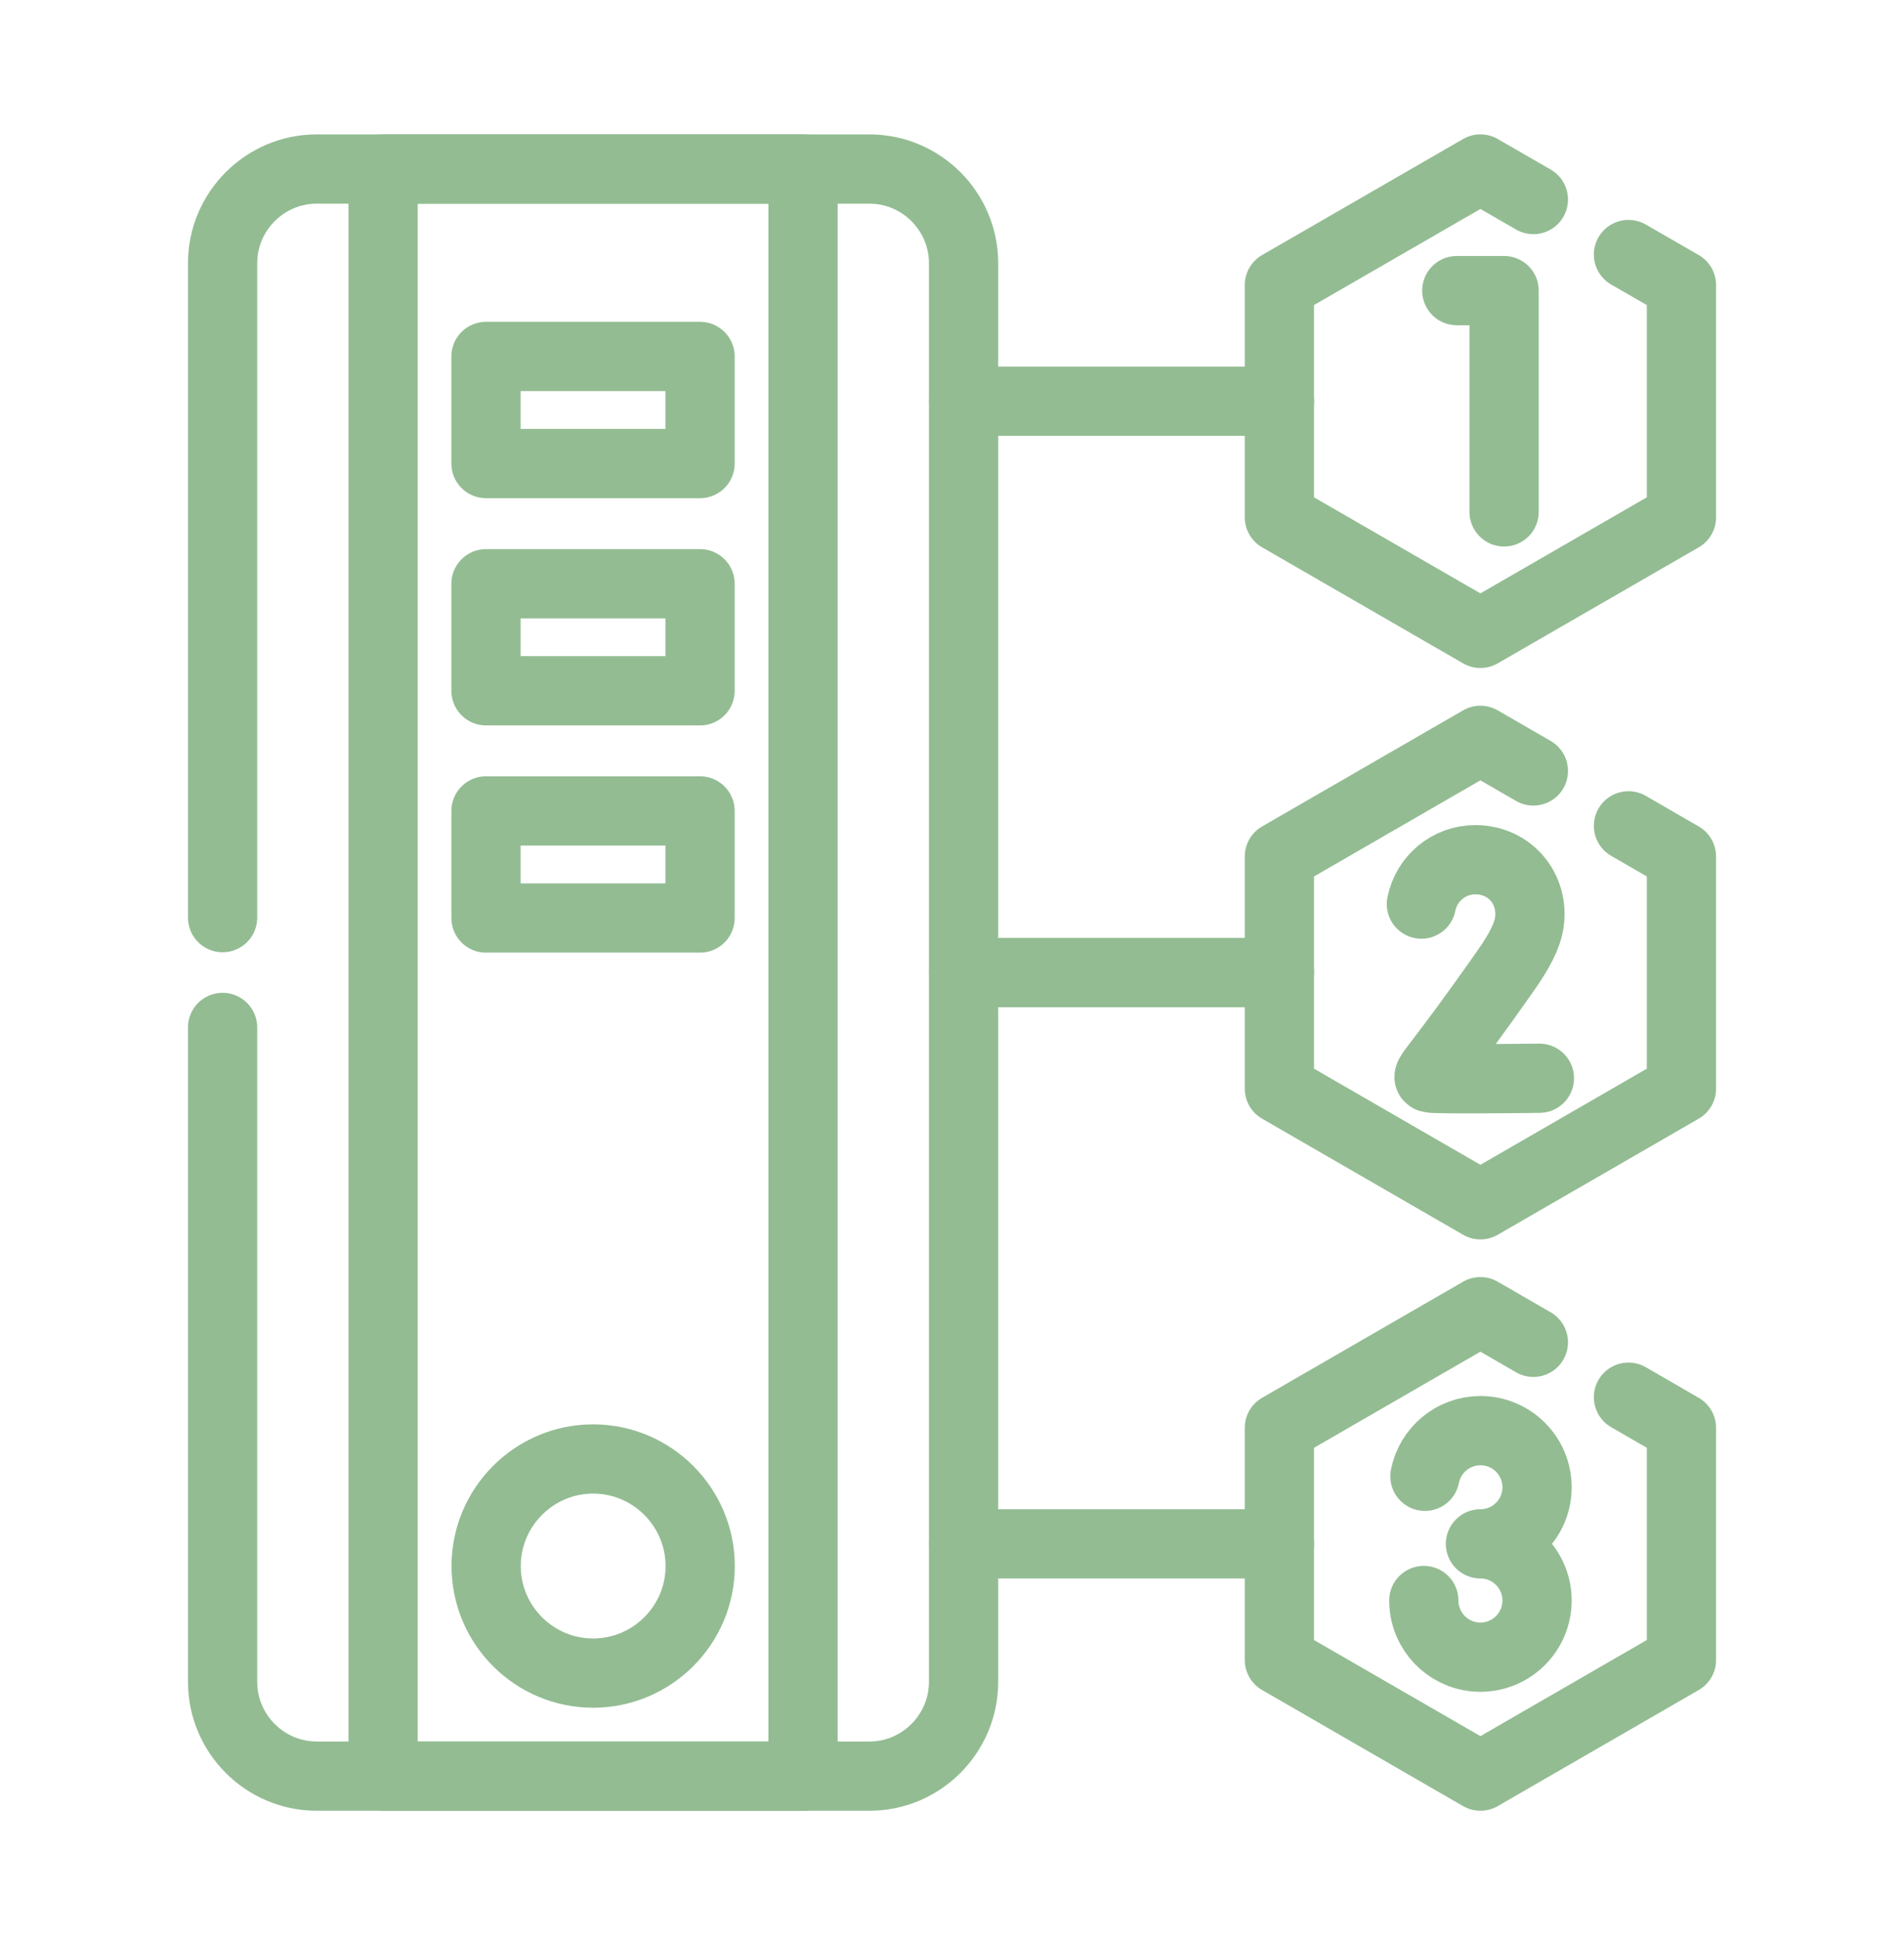 <svg width="55" height="56" viewBox="0 0 55 56" fill="none" xmlns="http://www.w3.org/2000/svg">
<path d="M47.041 7.35L48.571 8.231V11.585V14.938L42.764 18.289L36.957 14.938V11.585V8.231L42.764 4.88L44.294 5.762" stroke="#93BC92" stroke-width="2" stroke-miterlimit="10" stroke-linecap="round" stroke-linejoin="round"/>
<path d="M47.041 23.847L48.571 24.731V28.082V31.436L42.764 34.789L36.957 31.436V28.082V24.731L42.764 21.378L44.294 22.262" stroke="#93BC92" stroke-width="2" stroke-miterlimit="10" stroke-linecap="round" stroke-linejoin="round"/>
<path d="M47.041 40.345L48.571 41.229V44.58V47.934L42.764 51.287L36.957 47.934V44.58V41.229L42.764 37.876L44.294 38.76" stroke="#93BC92" stroke-width="2" stroke-miterlimit="10" stroke-linecap="round" stroke-linejoin="round"/>
<path d="M6.43 29.668V48.566C6.43 50.062 7.652 51.287 9.148 51.287H25.116C26.612 51.287 27.834 50.062 27.834 48.566V7.599C27.834 6.104 26.612 4.881 25.116 4.881H9.148C7.652 4.881 6.43 6.104 6.43 7.599V26.497" stroke="#93BC92" stroke-width="2" stroke-miterlimit="10" stroke-linecap="round" stroke-linejoin="round"/>
<path d="M11.066 51.287H23.197V4.881H11.066V51.287Z" stroke="#93BC92" stroke-width="2" stroke-miterlimit="10" stroke-linecap="round" stroke-linejoin="round"/>
<path d="M17.134 48.312C18.836 48.312 20.226 46.925 20.226 45.221C20.226 43.519 18.836 42.129 17.134 42.129C15.43 42.129 14.043 43.519 14.043 45.221C14.043 46.925 15.43 48.312 17.134 48.312Z" stroke="#93BC92" stroke-width="2" stroke-miterlimit="10" stroke-linecap="round" stroke-linejoin="round"/>
<path d="M14.039 26.508H20.222V23.416H14.039V26.508Z" stroke="#93BC92" stroke-width="2" stroke-miterlimit="10" stroke-linecap="round" stroke-linejoin="round"/>
<path d="M14.039 19.947H20.222V16.856H14.039V19.947Z" stroke="#93BC92" stroke-width="2" stroke-miterlimit="10" stroke-linecap="round" stroke-linejoin="round"/>
<path d="M14.039 13.385H20.222V10.293H14.039V13.385Z" stroke="#93BC92" stroke-width="2" stroke-miterlimit="10" stroke-linecap="round" stroke-linejoin="round"/>
<path d="M36.959 11.586H27.836" stroke="#93BC92" stroke-width="2" stroke-miterlimit="10" stroke-linecap="round" stroke-linejoin="round"/>
<path d="M36.959 28.084H27.836" stroke="#93BC92" stroke-width="2" stroke-miterlimit="10" stroke-linecap="round" stroke-linejoin="round"/>
<path d="M36.959 44.58H27.836" stroke="#93BC92" stroke-width="2" stroke-miterlimit="10" stroke-linecap="round" stroke-linejoin="round"/>
<path d="M42.082 8.392H43.448V14.781" stroke="#93BC92" stroke-width="2" stroke-miterlimit="10" stroke-linecap="round" stroke-linejoin="round"/>
<path d="M44.468 31.135C44.468 31.135 41.45 31.174 41.307 31.127C41.165 31.079 41.535 30.828 43.515 27.998C43.883 27.472 44.116 27.032 44.174 26.654C44.327 25.68 43.623 24.825 42.617 24.825C41.845 24.825 41.204 25.375 41.059 26.106" stroke="#93BC92" stroke-width="2" stroke-miterlimit="10" stroke-linecap="round" stroke-linejoin="round"/>
<path d="M41.161 42.629C41.309 41.878 41.971 41.311 42.765 41.311C43.667 41.311 44.4 42.042 44.4 42.947C44.4 43.85 43.667 44.58 42.765 44.58C43.667 44.58 44.4 45.313 44.4 46.216C44.4 47.118 43.667 47.852 42.765 47.852C41.939 47.852 41.256 47.24 41.145 46.444C41.134 46.37 41.129 46.295 41.129 46.216" stroke="#93BC92" stroke-width="2" stroke-miterlimit="10" stroke-linecap="round" stroke-linejoin="round"/>
</svg>
